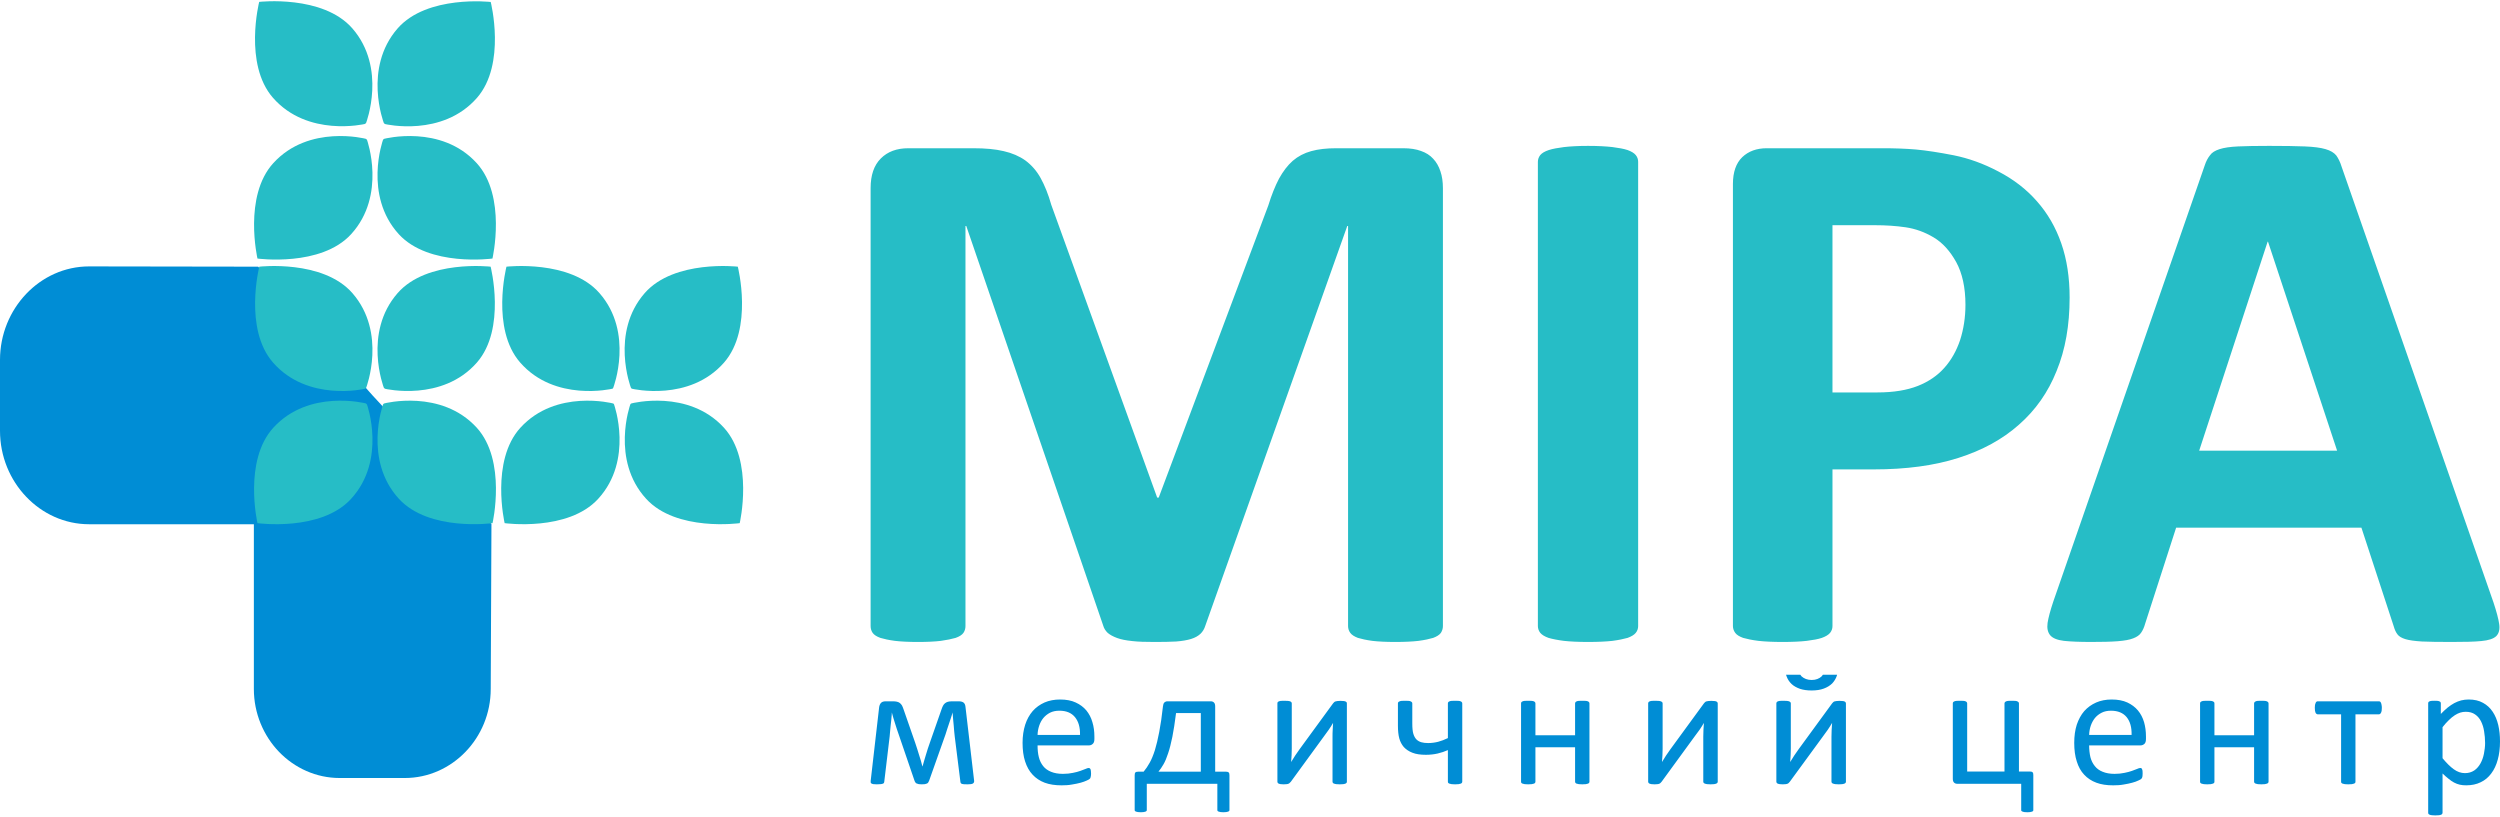 <?xml version="1.0" encoding="UTF-8"?>
<!DOCTYPE svg PUBLIC "-//W3C//DTD SVG 1.1//EN" "http://www.w3.org/Graphics/SVG/1.1/DTD/svg11.dtd">
<!-- Creator: CorelDRAW -->
<svg xmlns="http://www.w3.org/2000/svg" xml:space="preserve" width="300px" height="98px" version="1.1" style="shape-rendering:geometricPrecision; text-rendering:geometricPrecision; image-rendering:optimizeQuality; fill-rule:evenodd; clip-rule:evenodd"
viewBox="0 0 276730 90120"
 xmlns:xlink="http://www.w3.org/1999/xlink"
 xmlns:xodm="http://www.corel.com/coreldraw/odm/2003">
 <defs>
  <style type="text/css">
   <![CDATA[
    .fil2 {fill:#26BDC6}
    .fil1 {fill:#008DD5;fill-rule:nonzero}
    .fil0 {fill:#26BDC6;fill-rule:nonzero}
   ]]>
  </style>
 </defs>
 <g id="Слой_x0020_1">
  <path class="fil0" d="M159720 69160c0,270 -80,530 -230,760 -160,220 -450,400 -850,550 -400,120 -950,240 -1620,330 -680,80 -1540,120 -2570,120 -1020,0 -1860,-40 -2540,-120 -670,-90 -1200,-210 -1600,-330 -390,-150 -680,-330 -840,-550 -170,-230 -250,-490 -250,-760l0 -44280 -90 0 -15710 44240c-110,360 -290,660 -540,900 -260,240 -590,430 -1040,570 -430,130 -990,230 -1650,280 -670,40 -1490,50 -2430,50 -970,0 -1770,-20 -2440,-100 -680,-70 -1240,-180 -1670,-340 -430,-160 -770,-340 -1030,-560 -240,-230 -420,-500 -500,-800l-15160 -44240 -90 0 0 44280c0,270 -70,530 -230,760 -160,220 -440,400 -860,550 -430,120 -980,240 -1640,330 -660,80 -1500,120 -2530,120 -1020,0 -1870,-40 -2540,-120 -680,-90 -1220,-210 -1620,-330 -410,-150 -690,-330 -850,-550 -160,-230 -230,-490 -230,-760l0 -48470c0,-1440 370,-2530 1130,-3290 760,-760 1770,-1130 3040,-1130l7230 0c1290,0 2410,100 3330,320 930,210 1740,560 2410,1040 660,490 1240,1140 1680,1940 440,800 850,1790 1180,2970l11720 32400 170 0 12130 -32330c360,-1170 760,-2160 1190,-2980 450,-810 950,-1470 1520,-1970 580,-500 1270,-860 2040,-1070 790,-220 1710,-320 2740,-320l7460 0c760,0 1410,100 1950,300 550,190 1010,480 1350,860 360,380 620,840 800,1380 190,550 280,1180 280,1880l0 48470zm69370 -36360c0,3070 -470,5760 -1440,8120 -940,2360 -2330,4340 -4170,5950 -1820,1620 -4060,2840 -6710,3680 -2660,850 -5780,1270 -9380,1270l-4550 0 0 17340c0,290 -90,530 -270,760 -190,220 -490,400 -910,550 -410,140 -970,240 -1680,330 -690,80 -1590,120 -2660,120 -1070,0 -1960,-40 -2670,-120 -720,-90 -1280,-210 -1700,-330 -410,-150 -710,-330 -870,-550 -170,-230 -260,-490 -260,-760l0 -48930c0,-1320 350,-2310 1030,-2970 690,-660 1600,-990 2720,-990l12820 0c1290,0 2520,40 3690,140 1160,110 2550,320 4180,640 1630,330 3280,910 4940,1790 1660,860 3100,1960 4270,3300 1180,1330 2080,2880 2700,4670 620,1780 920,3780 920,5990zm-11530 800c0,-1910 -350,-3490 -1020,-4720 -680,-1230 -1510,-2150 -2500,-2740 -990,-590 -2020,-960 -3100,-1120 -1090,-160 -2210,-230 -3370,-230l-4730 0 0 18510 4990 0c1780,0 3260,-250 4460,-720 1190,-470 2180,-1150 2940,-2010 760,-850 1340,-1880 1740,-3070 380,-1190 590,-2490 590,-3900zm58450 32950c330,1000 550,1810 630,2390 90,590 -30,1040 -330,1340 -310,290 -860,470 -1650,540 -770,80 -1860,100 -3220,100 -1440,0 -2560,-10 -3350,-50 -800,-50 -1400,-130 -1830,-260 -420,-130 -710,-300 -880,-530 -170,-220 -310,-520 -410,-880l-3580 -10930 -20510 0 -3430 10630c-110,400 -260,730 -440,990 -170,270 -480,480 -880,630 -400,160 -970,260 -1720,320 -740,60 -1720,80 -2920,80 -1300,0 -2300,-40 -3030,-120 -730,-90 -1230,-290 -1510,-610 -280,-330 -380,-790 -300,-1370 90,-590 300,-1370 630,-2360l16760 -48270c150,-470 360,-860 590,-1140 210,-310 570,-520 1060,-680 500,-160 1170,-260 2050,-300 860,-40 2010,-60 3440,-60 1650,0 2970,20 3950,60 990,40 1750,140 2290,300 550,160 930,390 1180,690 230,320 440,730 600,1260l16810 48230zm-24960 -39940l-40 0 -7580 23140 15270 0 -7650 -23140zm-69720 42550c0,270 -80,530 -270,760 -180,220 -490,400 -900,550 -420,120 -990,240 -1680,330 -700,80 -1610,120 -2700,120 -1060,0 -1950,-40 -2670,-120 -710,-90 -1290,-210 -1700,-330 -420,-150 -720,-330 -910,-550 -180,-230 -270,-490 -270,-760l0 -51380c0,-280 90,-530 270,-760 190,-220 490,-400 940,-550 430,-140 990,-240 1690,-330 700,-80 1590,-130 2650,-130 1090,0 2000,50 2700,130 690,90 1260,190 1680,330 410,150 720,330 900,550 190,230 270,480 270,760l0 51380z"/>
  <path class="fil1" d="M107830 86290c10,140 -40,240 -140,300 -90,60 -290,90 -580,90 -160,0 -290,-10 -390,-10 -100,-10 -190,-20 -240,-40 -60,-20 -100,-50 -120,-80 -30,-40 -40,-80 -50,-140l-630 -5040c-20,-180 -40,-370 -60,-580 -20,-200 -30,-410 -50,-620 -20,-210 -40,-420 -60,-630 -10,-220 -30,-410 -50,-600l-10 -220c-60,180 -120,380 -180,580 -70,210 -140,420 -210,630 -70,210 -150,420 -210,630 -70,210 -130,410 -190,600l-1810 5110c-30,80 -60,140 -100,200 -30,50 -80,90 -140,120 -60,30 -140,50 -230,70 -100,10 -210,20 -340,20 -140,0 -250,-10 -340,-20 -90,-20 -160,-40 -220,-70 -70,-20 -120,-60 -150,-120 -40,-50 -70,-110 -100,-190l-1750 -5120c-60,-180 -130,-380 -200,-580 -60,-210 -130,-420 -200,-630 -70,-210 -130,-420 -200,-640 -60,-210 -110,-410 -160,-590l-10 220c-20,190 -40,380 -50,600 -20,210 -40,420 -70,630 -20,210 -40,420 -60,620 -20,210 -40,400 -50,580l-590 4950c0,80 -20,140 -40,190 -20,50 -60,80 -130,100 -60,30 -150,40 -250,50 -100,10 -240,20 -410,20 -160,0 -280,-10 -380,-20 -90,-20 -160,-40 -210,-70 -50,-30 -80,-70 -90,-120 -10,-50 -10,-110 0,-180l940 -8180c40,-200 110,-360 220,-460 110,-110 280,-160 510,-160l750 0c190,0 340,10 470,40 140,30 250,80 340,150 90,70 170,170 240,280 60,120 120,270 180,450l1280 3680c70,220 140,450 220,670 80,230 150,450 210,680 70,220 130,430 200,640 60,220 110,420 160,610l20 0c60,-200 120,-410 180,-630 60,-220 130,-450 200,-670 70,-230 140,-450 210,-680 80,-220 150,-440 220,-640l1280 -3660c50,-160 110,-300 170,-420 60,-110 130,-210 220,-280 90,-80 200,-130 330,-170 120,-30 270,-50 450,-50l750 0c230,0 410,50 530,140 120,100 190,250 210,460l960 8200zm89870 -11740l1580 0c40,60 90,120 140,180 140,120 290,220 480,290 190,70 400,110 640,110 240,0 450,-40 630,-110 190,-70 340,-170 470,-290 50,-60 100,-120 140,-180l1570 0 -30 120c-110,320 -290,610 -520,850 -240,230 -540,420 -920,560 -370,140 -820,210 -1350,210 -490,0 -920,-60 -1280,-180 -370,-130 -680,-300 -930,-530 -240,-230 -430,-500 -550,-830 -30,-60 -50,-130 -70,-200zm-76560 7130c0,250 -60,420 -190,530 -120,110 -260,160 -430,160l-5670 0c0,480 40,910 140,1300 90,380 260,710 480,990 220,280 520,490 870,630 360,150 800,230 1320,230 410,0 780,-40 1100,-110 320,-60 600,-140 830,-220 230,-80 430,-160 580,-220 150,-70 260,-100 340,-100 40,0 80,10 120,30 30,20 60,60 80,100 20,40 30,110 40,180 10,90 20,180 20,300 0,80 -10,150 -10,210 -10,60 -20,120 -30,160 -10,50 -20,100 -40,140 -30,30 -50,70 -90,100 -40,40 -140,90 -310,170 -180,90 -400,160 -670,240 -280,80 -600,140 -960,200 -360,70 -740,90 -1150,90 -710,0 -1330,-90 -1870,-290 -530,-200 -980,-500 -1340,-890 -370,-390 -640,-880 -830,-1470 -190,-580 -280,-1270 -280,-2050 0,-740 100,-1410 290,-2010 190,-590 470,-1090 830,-1510 360,-410 800,-720 1310,-950 510,-220 1090,-330 1720,-330 680,0 1260,110 1730,330 480,220 870,510 1180,880 300,370 530,800 670,1300 150,490 220,1020 220,1590l0 290zm-1590 -470c20,-840 -170,-1490 -560,-1970 -390,-470 -960,-710 -1720,-710 -400,0 -740,70 -1040,220 -290,150 -540,350 -740,590 -200,240 -350,530 -460,850 -110,330 -170,660 -180,1020l4700 0zm7390 8310c0,40 -10,80 -30,110 -20,20 -60,50 -110,70 -60,20 -120,30 -210,50 -80,10 -180,20 -300,20 -140,0 -250,-10 -330,-20 -90,-20 -160,-30 -210,-50 -60,-20 -90,-50 -120,-70 -20,-30 -30,-70 -30,-110l0 -3850c0,-160 30,-260 80,-310 50,-50 150,-80 300,-80l610 0c240,-290 470,-620 670,-990 210,-370 400,-840 580,-1400 170,-560 330,-1230 480,-2020 150,-790 290,-1730 410,-2820 10,-90 30,-170 50,-250 20,-70 60,-130 100,-170 40,-40 90,-80 150,-100 50,-30 120,-40 200,-40l4790 0c160,0 280,50 360,140 90,90 130,230 130,430l0 7220 1200 0c140,0 230,30 290,80 60,50 90,150 90,310l0 3850c0,40 -10,80 -30,110 -20,20 -60,50 -110,70 -60,20 -130,30 -220,50 -90,10 -190,20 -310,20 -130,0 -240,-10 -320,-20 -80,-20 -150,-30 -200,-50 -60,-20 -100,-50 -120,-70 -20,-30 -30,-70 -30,-110l0 -2900 -7810 0 0 2900zm5980 -10730l-2740 0c-130,1040 -270,1930 -410,2640 -150,720 -300,1330 -470,1820 -160,500 -330,900 -510,1210 -180,310 -360,580 -560,820l4690 0 0 -6490zm16170 7600c0,40 -10,90 -40,120 -30,40 -70,70 -120,90 -60,30 -140,40 -240,60 -110,10 -230,20 -390,20 -150,0 -280,-10 -380,-20 -100,-20 -190,-30 -250,-60 -70,-20 -110,-50 -130,-90 -30,-40 -40,-80 -40,-120l0 -4980c0,-250 0,-500 20,-770 10,-260 20,-510 40,-760 -140,260 -310,510 -480,760 -180,240 -350,490 -530,730l-3660 5020c-50,50 -90,90 -130,130 -30,40 -80,70 -130,90 -60,30 -120,40 -210,50 -80,10 -190,20 -310,20 -140,0 -260,-10 -350,-20 -90,-20 -160,-30 -210,-60 -60,-20 -100,-50 -120,-90 -20,-40 -30,-80 -30,-120l0 -8670c0,-50 10,-90 30,-130 20,-40 70,-70 130,-90 60,-30 140,-50 240,-60 110,-10 230,-10 380,-10 310,0 520,20 640,70 110,50 170,120 170,220l0 5010c0,250 -10,490 -20,740 -10,250 -30,490 -50,740 150,-250 300,-480 450,-720 150,-230 310,-460 480,-690l3710 -5080c40,-50 80,-100 120,-130 40,-40 90,-70 160,-90 60,-20 130,-30 210,-40 80,-10 190,-20 330,-20 130,0 250,10 340,20 90,10 170,20 220,50 50,30 90,50 120,90 20,40 30,90 30,140l0 8650zm12770 -10c0,50 -10,90 -40,130 -20,30 -60,70 -120,90 -60,20 -140,40 -240,60 -110,10 -230,20 -390,20 -150,0 -280,-10 -390,-20 -110,-20 -190,-40 -250,-60 -60,-20 -100,-60 -130,-90 -20,-40 -30,-80 -30,-130l0 -3490c-360,160 -740,290 -1140,380 -400,90 -830,140 -1300,140 -590,0 -1090,-70 -1490,-230 -390,-150 -710,-370 -950,-630 -230,-270 -400,-590 -500,-960 -100,-370 -150,-840 -150,-1410l0 -2450c0,-50 10,-100 30,-130 30,-40 70,-70 140,-100 60,-30 140,-50 240,-60 100,-10 220,-10 380,-10 160,0 290,0 390,10 100,10 190,30 240,60 60,30 100,60 130,100 30,30 40,80 40,130l0 2210c0,510 40,900 120,1160 80,250 190,460 340,610 140,140 330,250 540,310 210,60 460,90 750,90 380,0 750,-50 1110,-140 360,-100 720,-230 1080,-410l0 -3830c0,-50 10,-100 30,-130 30,-40 70,-70 130,-100 60,-30 140,-50 250,-60 110,-10 240,-10 390,-10 160,0 280,0 390,10 100,10 180,30 240,60 60,30 100,60 120,100 30,30 40,80 40,130l0 8650zm14080 0c0,50 -10,90 -40,130 -20,30 -60,70 -120,90 -60,20 -140,40 -240,60 -110,10 -230,20 -390,20 -160,0 -290,-10 -390,-20 -110,-20 -190,-40 -250,-60 -60,-20 -100,-60 -120,-90 -30,-40 -40,-80 -40,-130l0 -3800 -4390 0 0 3800c0,50 -10,90 -40,130 -20,30 -60,70 -120,90 -60,20 -140,40 -250,60 -100,10 -230,20 -390,20 -160,0 -280,-10 -390,-20 -100,-20 -180,-40 -240,-60 -60,-20 -110,-60 -130,-90 -20,-40 -30,-80 -30,-130l0 -8650c0,-50 10,-100 30,-130 20,-40 70,-70 130,-100 60,-30 140,-50 240,-60 110,-10 230,-10 390,-10 160,0 290,0 390,10 110,10 190,30 250,60 60,30 100,60 120,100 30,30 40,80 40,130l0 3520 4390 0 0 -3520c0,-50 10,-100 40,-130 20,-40 60,-70 120,-100 60,-30 140,-50 250,-60 100,-10 230,-10 390,-10 160,0 280,0 390,10 100,10 180,30 240,60 60,30 100,60 120,100 30,30 40,80 40,130l0 8650zm14200 10c0,40 -20,90 -40,120 -30,40 -70,70 -130,90 -50,30 -140,40 -240,60 -100,10 -230,20 -380,20 -160,0 -280,-10 -380,-20 -110,-20 -190,-30 -250,-60 -70,-20 -110,-50 -140,-90 -20,-40 -40,-80 -40,-120l0 -4980c0,-250 10,-500 20,-770 20,-260 30,-510 50,-760 -150,260 -310,510 -480,760 -180,240 -360,490 -540,730l-3660 5020c-40,50 -80,90 -120,130 -40,40 -80,70 -130,90 -60,30 -130,40 -210,50 -90,10 -190,20 -310,20 -140,0 -260,-10 -350,-20 -90,-20 -160,-30 -220,-60 -50,-20 -90,-50 -110,-90 -30,-40 -40,-80 -40,-120l0 -8670c0,-50 10,-90 40,-130 20,-40 60,-70 120,-90 60,-30 150,-50 250,-60 100,-10 230,-10 380,-10 310,0 520,20 630,70 120,50 180,120 180,220l0 5010c0,250 -10,490 -20,740 -20,250 -30,490 -50,740 150,-250 300,-480 450,-720 150,-230 310,-460 480,-690l3710 -5080c40,-50 80,-100 120,-130 40,-40 90,-70 150,-90 60,-20 130,-30 220,-40 80,-10 190,-20 320,-20 140,0 250,10 350,20 90,10 160,20 220,50 50,30 90,50 110,90 30,40 40,90 40,140l0 8650zm14190 0c0,40 -20,90 -40,120 -30,40 -70,70 -130,90 -50,30 -140,40 -240,60 -100,10 -230,20 -380,20 -150,0 -280,-10 -380,-20 -110,-20 -190,-30 -250,-60 -70,-20 -110,-50 -140,-90 -20,-40 -40,-80 -40,-120l0 -4980c0,-250 10,-500 20,-770 20,-260 30,-510 50,-760 -150,260 -310,510 -480,760 -180,240 -360,490 -530,730l-3670 5020c-40,50 -80,90 -120,130 -30,40 -80,70 -130,90 -60,30 -130,40 -210,50 -80,10 -190,20 -310,20 -140,0 -260,-10 -350,-20 -90,-20 -160,-30 -220,-60 -50,-20 -90,-50 -110,-90 -30,-40 -40,-80 -40,-120l0 -8670c0,-50 10,-90 40,-130 20,-40 60,-70 120,-90 60,-30 150,-50 250,-60 100,-10 230,-10 380,-10 310,0 520,20 630,70 120,50 180,120 180,220l0 5010c0,250 -10,490 -20,740 -20,250 -30,490 -50,740 150,-250 300,-480 450,-720 150,-230 310,-460 480,-690l3710 -5080c40,-50 80,-100 120,-130 40,-40 90,-70 150,-90 60,-20 140,-30 220,-40 80,-10 190,-20 320,-20 140,0 250,10 350,20 90,10 160,20 220,50 50,30 90,50 110,90 30,40 40,90 40,140l0 8650zm20740 3170c0,60 -60,120 -170,150 -110,40 -270,60 -490,60 -230,0 -400,-20 -510,-60 -110,-40 -170,-90 -170,-150l0 -2940 -7080 0c-150,0 -270,-50 -360,-140 -90,-100 -130,-230 -130,-420l0 -8330c0,-50 10,-100 30,-130 30,-40 70,-70 130,-100 60,-30 140,-50 250,-60 100,-10 230,-10 380,-10 160,0 300,0 400,10 100,10 180,30 240,60 60,30 100,60 120,100 30,30 40,80 40,130l0 7530 4130 0 0 -7530c0,-50 20,-100 40,-130 30,-40 70,-70 130,-100 60,-30 150,-50 250,-60 100,-10 230,-10 380,-10 160,0 290,0 390,10 110,10 190,30 240,60 60,30 100,60 130,100 30,30 40,80 40,130l0 7530 1200 0c160,0 260,30 310,90 60,50 80,160 80,300l0 3910zm12470 -7880c0,250 -60,420 -180,530 -130,110 -270,160 -430,160l-5680 0c0,480 50,910 140,1300 100,380 260,710 490,990 220,280 510,490 870,630 360,150 800,230 1320,230 410,0 770,-40 1090,-110 320,-60 600,-140 830,-220 240,-80 430,-160 580,-220 150,-70 260,-100 340,-100 50,0 90,10 120,30 40,20 70,60 80,100 20,40 40,110 50,180 10,90 10,180 10,300 0,80 0,150 -10,210 -10,60 -10,120 -20,160 -10,50 -30,100 -50,140 -20,30 -50,70 -90,100 -30,40 -140,90 -310,170 -170,90 -390,160 -670,240 -280,80 -590,140 -950,200 -370,70 -750,90 -1160,90 -710,0 -1330,-90 -1860,-290 -540,-200 -990,-500 -1350,-890 -370,-390 -640,-880 -820,-1470 -190,-580 -280,-1270 -280,-2050 0,-740 90,-1410 280,-2010 200,-590 470,-1090 830,-1510 370,-410 800,-720 1320,-950 510,-220 1080,-330 1710,-330 680,0 1260,110 1740,330 470,220 860,510 1170,880 310,370 530,800 680,1300 140,490 210,1020 210,1590l0 290zm-1590 -470c20,-840 -160,-1490 -550,-1970 -390,-470 -970,-710 -1730,-710 -390,0 -740,70 -1030,220 -300,150 -550,350 -750,590 -190,240 -350,530 -460,850 -110,330 -170,660 -180,1020l4700 0zm15160 5170c0,50 -20,90 -40,130 -30,30 -70,70 -130,90 -60,20 -140,40 -240,60 -100,10 -230,20 -380,20 -170,0 -300,-10 -400,-20 -110,-20 -190,-40 -240,-60 -60,-20 -100,-60 -130,-90 -30,-40 -40,-80 -40,-130l0 -3800 -4390 0 0 3800c0,50 -10,90 -30,130 -30,30 -70,70 -130,90 -60,20 -140,40 -240,60 -100,10 -230,20 -400,20 -150,0 -280,-10 -380,-20 -110,-20 -190,-40 -250,-60 -60,-20 -100,-60 -130,-90 -20,-40 -30,-80 -30,-130l0 -8650c0,-50 10,-100 30,-130 30,-40 70,-70 130,-100 60,-30 140,-50 250,-60 100,-10 230,-10 380,-10 170,0 300,0 400,10 100,10 180,30 240,60 60,30 100,60 130,100 20,30 30,80 30,130l0 3520 4390 0 0 -3520c0,-50 10,-100 40,-130 30,-40 70,-70 130,-100 50,-30 130,-50 240,-60 100,-10 230,-10 400,-10 150,0 280,0 380,10 100,10 180,30 240,60 60,30 100,60 130,100 20,30 40,80 40,130l0 8650zm12540 -8170c0,130 -10,230 -20,320 -20,90 -40,170 -70,220 -30,60 -60,100 -90,130 -40,30 -90,50 -150,50l-2590 0 0 7450c0,50 -10,90 -30,130 -30,30 -70,70 -130,90 -60,20 -140,40 -240,60 -100,10 -230,20 -400,20 -150,0 -280,-10 -380,-20 -110,-20 -190,-40 -250,-60 -60,-20 -100,-60 -130,-90 -20,-40 -30,-80 -30,-130l0 -7450 -2590 0c-50,0 -90,-20 -130,-50 -50,-30 -80,-70 -110,-130 -20,-50 -40,-130 -60,-220 -10,-90 -20,-200 -20,-330 0,-120 10,-220 20,-310 20,-90 40,-160 70,-220 30,-70 60,-110 100,-140 40,-30 80,-40 130,-40l6770 0c50,0 100,10 140,40 40,30 70,70 100,140 20,60 50,130 60,230 20,90 30,190 30,310z"/>
  <path class="fil1" d="M276730 81910c0,760 -80,1440 -250,2040 -160,600 -400,1110 -720,1530 -310,420 -700,750 -1170,970 -460,230 -1000,340 -1600,340 -260,0 -490,-20 -710,-70 -220,-50 -430,-130 -640,-240 -200,-110 -410,-250 -610,-420 -210,-160 -430,-360 -660,-580l0 4330c0,50 -10,100 -40,140 -20,40 -60,70 -120,90 -60,30 -140,50 -240,60 -100,10 -240,20 -400,20 -150,0 -280,-10 -380,-20 -110,-10 -190,-30 -250,-60 -60,-20 -100,-50 -130,-90 -20,-40 -30,-90 -30,-140l0 -12080c0,-60 10,-110 30,-140 20,-40 60,-70 110,-90 60,-30 140,-50 230,-60 90,-10 200,-10 330,-10 130,0 240,0 330,10 90,10 160,30 220,60 60,20 90,50 120,90 20,30 30,80 30,140l0 1160c260,-270 520,-510 760,-710 240,-190 490,-360 730,-490 250,-130 500,-230 760,-300 260,-60 530,-100 820,-100 630,0 1160,120 1600,370 440,240 800,570 1080,1000 280,420 480,910 610,1470 130,560 190,1160 190,1780zm-1650 190c0,-450 -40,-880 -110,-1290 -60,-410 -180,-780 -340,-1100 -160,-320 -380,-580 -660,-770 -270,-190 -620,-290 -1030,-290 -210,0 -410,30 -610,90 -190,60 -400,160 -600,290 -210,130 -420,310 -640,520 -230,220 -470,480 -720,800l0 3440c440,530 850,940 1240,1220 400,290 810,430 1240,430 390,0 730,-100 1020,-290 280,-190 510,-450 690,-770 180,-320 310,-680 390,-1080 80,-400 130,-800 130,-1200z"/>
  <path class="fil1" d="M54400 57860l-80 18260c0,2720 -1070,5180 -2800,6970 -1720,1780 -4100,2890 -6710,2890l-7210 0c-2610,0 -4990,-1110 -6710,-2890 -1720,-1790 -2790,-4250 -2790,-6970l0 -18230 -18240 0c-2710,0 -5180,-1170 -6960,-3040 -1790,-1870 -2900,-4460 -2900,-7310l0 -7840c0,-2840 1110,-5430 2900,-7310 1780,-1870 4250,-3040 6960,-3040l18720 30 12640 14230 13180 14250z"/>
  <path class="fil2" d="M42390 44660c0,0 -2180,6100 1760,10410 3350,3660 10370,2700 10370,2700 0,0 1590,-6900 -1750,-10570 -3940,-4310 -10210,-2690 -10210,-2690 -20,0 -140,40 -170,150z"/>
  <path class="fil2" d="M42480 42760c0,0 -2320,-6050 1530,-10450 3260,-3740 10300,-2930 10300,-2930 0,0 1750,6870 -1520,10610 -3840,4390 -10150,2910 -10150,2910 -100,-60 -90,-40 -160,-140z"/>
  <path class="fil2" d="M40630 44660c0,0 2180,6100 -1760,10410 -3340,3670 -10370,2700 -10370,2700 0,0 -1590,-6900 1760,-10570 3940,-4310 10210,-2690 10210,-2690 90,50 90,50 160,150z"/>
  <path class="fil2" d="M40530 13450c0,0 2310,-6050 -1530,-10450 -3270,-3740 -10310,-2930 -10310,-2930 0,0 -1740,6870 1520,10610 3850,4400 10150,2910 10150,2910 90,-30 110,-50 170,-140z"/>
  <path class="fil2" d="M42390 15360c0,0 -2180,6100 1750,10420 3350,3660 10370,2700 10370,2700 0,0 1600,-6910 -1750,-10570 -3940,-4320 -10210,-2690 -10210,-2690 -50,0 -110,40 -160,140z"/>
  <path class="fil2" d="M42480 13460c0,0 -2310,-6050 1530,-10450 3270,-3740 10310,-2930 10310,-2930 0,0 1740,6870 -1520,10610 -3850,4400 -10150,2910 -10150,2910 -90,-30 -140,-80 -170,-140z"/>
  <path class="fil2" d="M40630 15360c0,0 2180,6100 -1760,10420 -3340,3660 -10370,2700 -10370,2700 0,0 -1590,-6910 1760,-10570 3940,-4320 10210,-2690 10210,-2690 80,30 110,50 160,140z"/>
  <path class="fil2" d="M67890 42760c0,0 2320,-6050 -1530,-10450 -3260,-3740 -10300,-2930 -10300,-2930 0,0 -1750,6870 1520,10610 3840,4400 10150,2910 10150,2910 90,-20 110,-10 160,-140z"/>
  <path class="fil2" d="M69760 44660c0,0 -2180,6100 1760,10410 3340,3670 10360,2700 10360,2700 0,0 1600,-6900 -1750,-10570 -3940,-4310 -10210,-2690 -10210,-2690 -20,10 -130,20 -160,150z"/>
  <path class="fil2" d="M69830 42760c0,0 -2310,-6050 1530,-10450 3270,-3740 10310,-2930 10310,-2930 0,0 1750,6870 -1520,10610 -3850,4400 -10150,2910 -10150,2910 -120,-20 -140,-90 -170,-140z"/>
  <path class="fil2" d="M67980 44660c0,0 2180,6100 -1760,10410 -3340,3670 -10360,2700 -10360,2700 0,0 -1600,-6900 1750,-10570 3940,-4310 10210,-2690 10210,-2690 90,30 130,30 160,150z"/>
  <path class="fil2" d="M40370 42900c0,0 -6300,1490 -10150,-2910 -3260,-3740 -1520,-10610 -1520,-10610 0,0 7040,-810 10310,2930 3840,4400 1530,10450 1530,10450 -40,70 -60,110 -170,140z"/>
 </g>
</svg>
